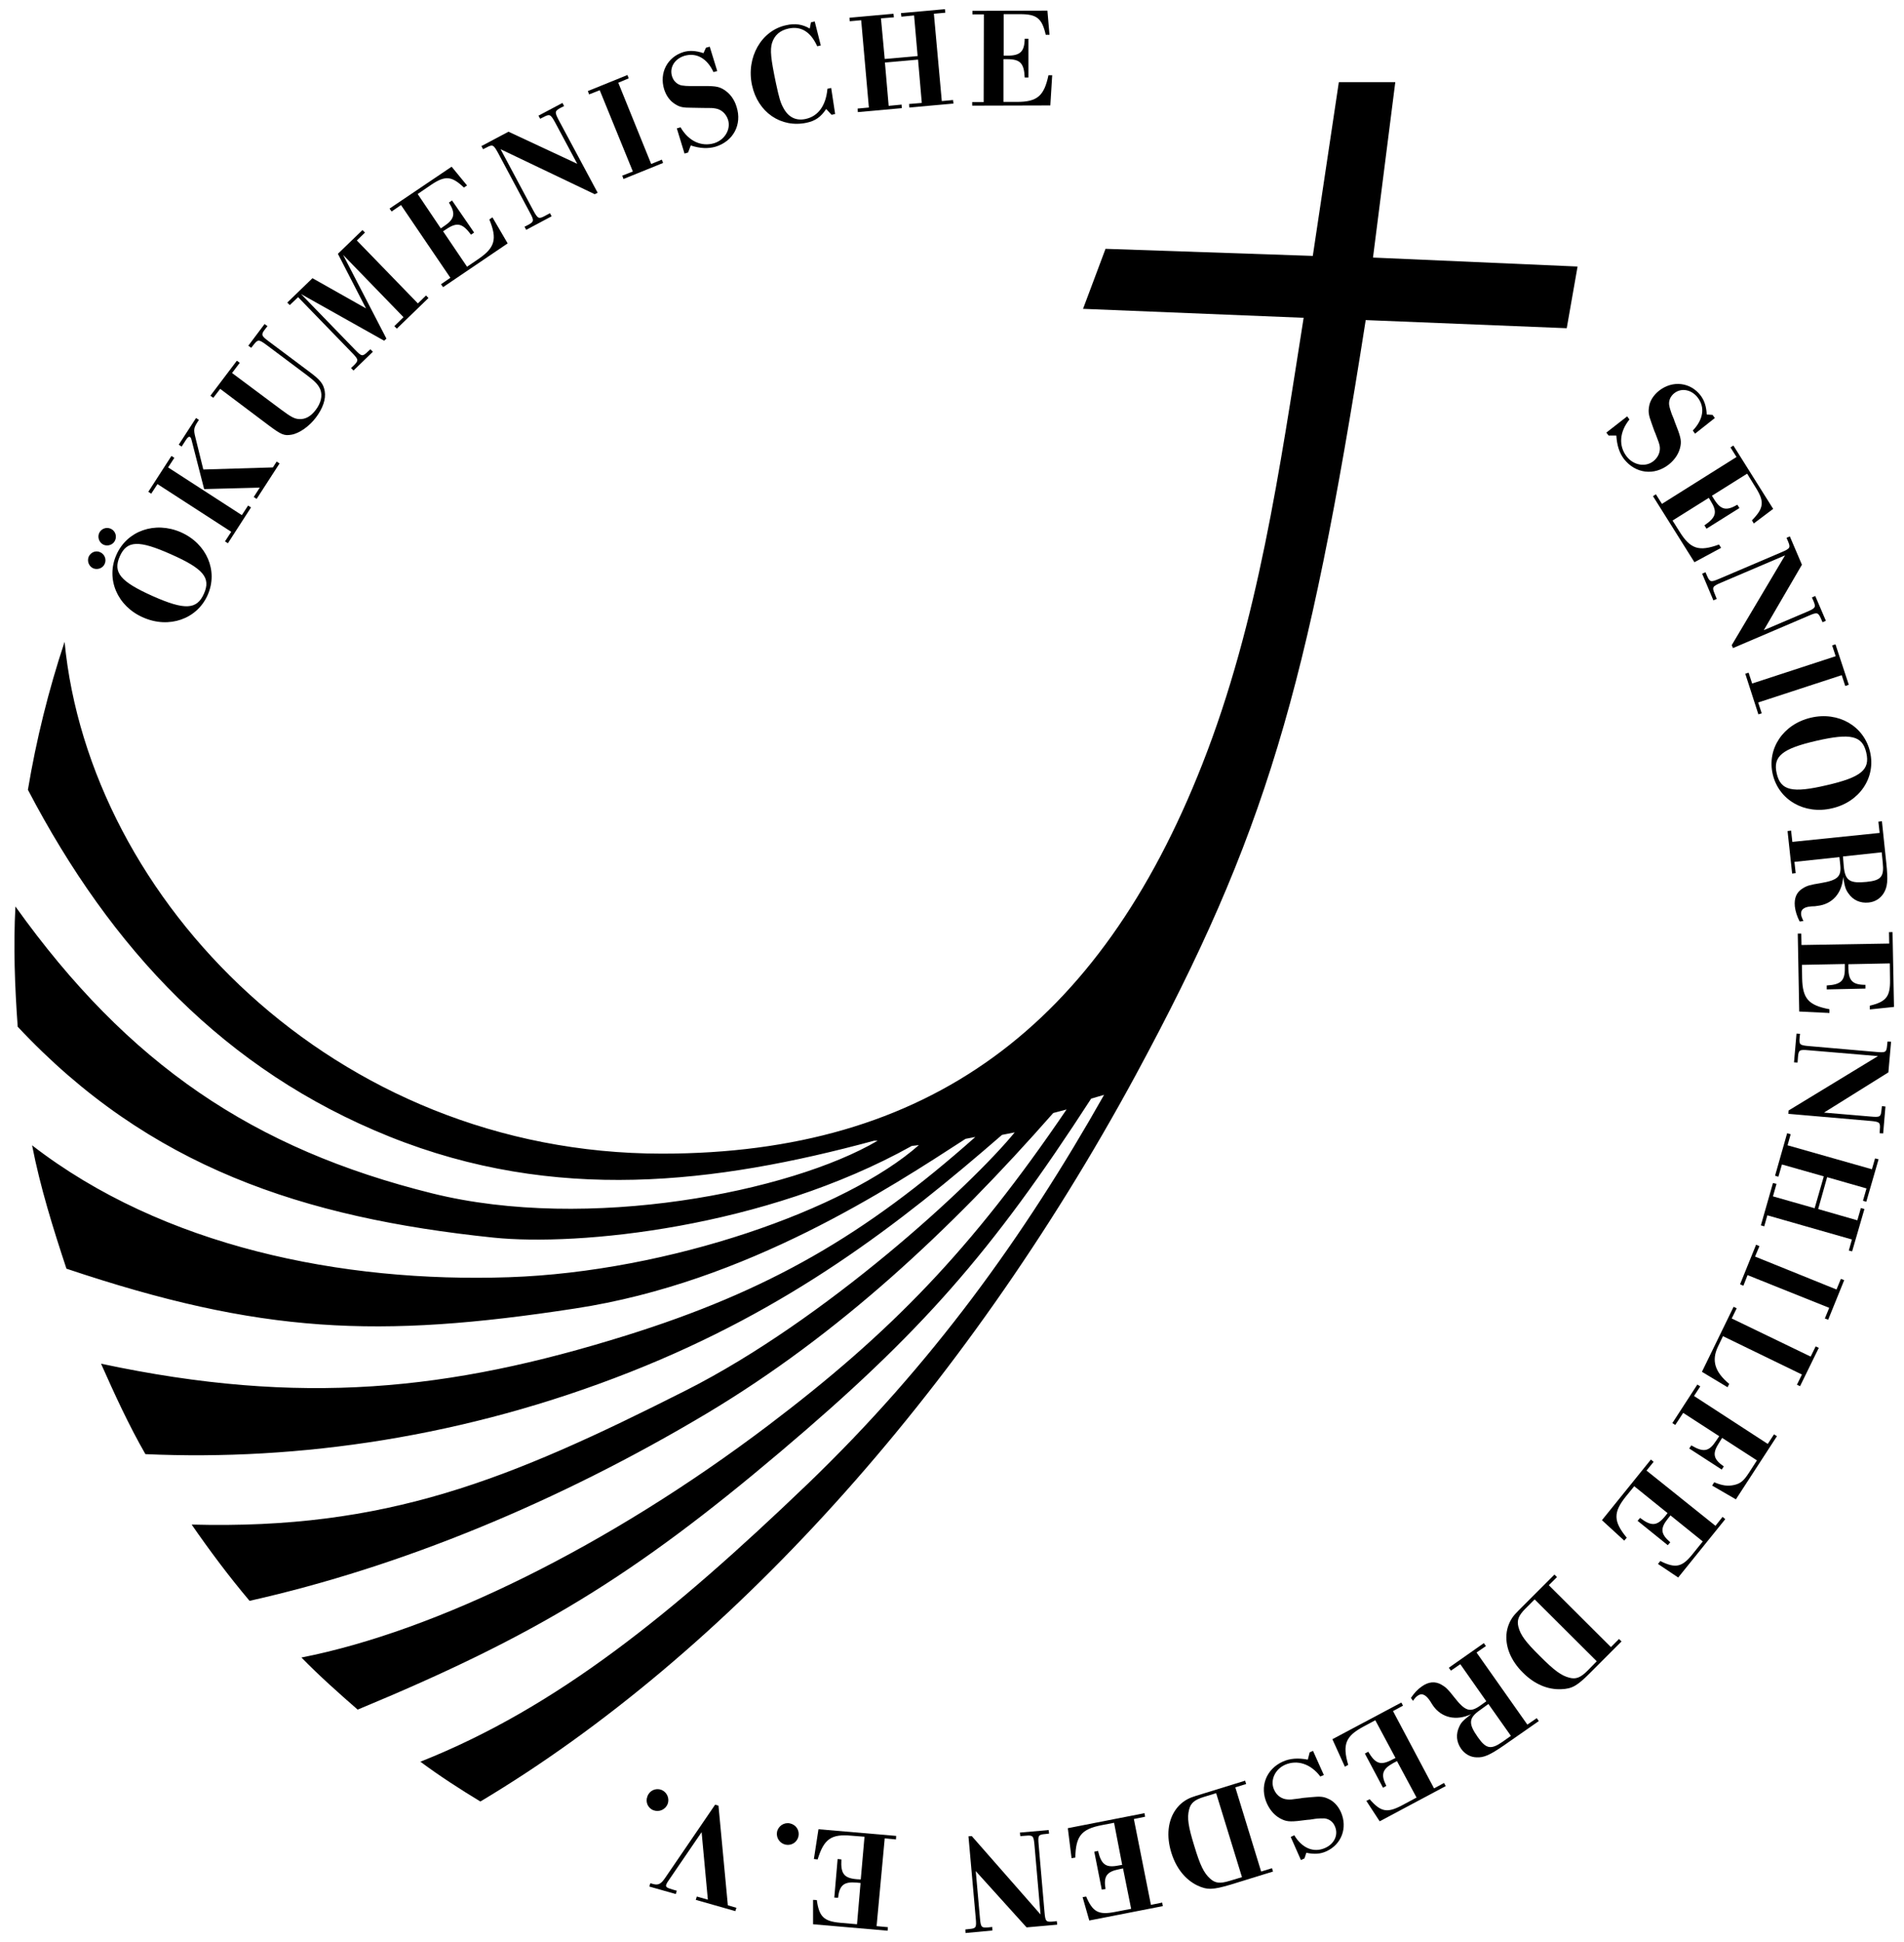 <?xml version="1.0" encoding="utf-8"?>
<!-- Generator: Adobe Illustrator 16.0.0, SVG Export Plug-In . SVG Version: 6.00 Build 0)  -->
<!DOCTYPE svg PUBLIC "-//W3C//DTD SVG 1.1//EN" "http://www.w3.org/Graphics/SVG/1.1/DTD/svg11.dtd">
<svg version="1.1" id="Ebene_1" xmlns="http://www.w3.org/2000/svg" xmlns:xlink="http://www.w3.org/1999/xlink" x="0px" y="0px"
	 width="457px" height="466px" viewBox="27 23 457 466" enable-background="new 27 23 457 466" xml:space="preserve">
<g>
	<g>
		<g>
			<g>
				<polygon fill="#000000" points="235.55,48.8 232.85,49.05 232.9,49.9 243.45,48.95 243.4,48.1 240.3,48.4 239.4,38 247.35,37.3 
					248.25,47.7 245.2,47.95 245.25,48.8 255.85,47.85 255.75,47 253.05,47.25 251.15,26.3 253.9,26.05 253.8,25.2 243.25,26.15 
					243.35,27 246.4,26.7 247.25,36.45 239.35,37.15 238.45,27.4 241.55,27.15 241.45,26.3 230.9,27.25 230.95,28.1 233.7,27.85 
									"/>
				<path fill="#000000" d="M263.1,47.5h-2.75v0.85l18.75-0.05l0.45-7.25h-0.899c-1.051,5-2.7,6.4-7.601,6.4h-3.2V37.2h0.9
					c3.1,0,4.05,0.95,4.2,4.4h0.899v-9.3h-0.899c-0.05,3.05-1.05,4.05-4.101,4.05H267.9V26.4h4c3.949,0,5.199,1,6.1,4.95h0.9
					l-0.5-5.8l-18,0.05v0.85h2.75L263.1,47.5z"/>
				<path fill="#000000" d="M438.6,123.3l-0.55-0.75l-1.399-0.1c-0.101-1.95-0.551-3.35-1.5-4.6c-2.45-3.15-6.7-3.65-9.95-1.1
					c-1.3,1.05-2.2,2.4-2.4,3.85c-0.2,1.2-0.1,2,0.601,3.9c0.899,2.55,0.6,1.7,0.949,2.55c0.801,2.1,0.801,2.1,1,2.9
					c0.25,1.35-0.3,2.75-1.5,3.7c-1.899,1.5-4.75,1-6.399-1.1c-2-2.55-1.75-5.95,0.649-8.9l-0.55-0.75l-5,3.9l0.55,0.7h1.851
					c0.149,2.4,0.75,4.2,1.85,5.65c2.75,3.5,7.25,4.05,10.75,1.3c1.5-1.2,2.5-2.75,2.8-4.45c0.25-1.4,0-2.35-1.399-5.85l-0.2-0.6
					l-0.25-0.6l-0.25-0.6c-0.25-0.75-0.5-1.45-0.6-2.05c-0.2-1.1,0.25-2.2,1.199-2.95c1.7-1.35,4.101-0.9,5.601,1
					c1.85,2.35,1.399,5.3-1.15,7.95l0.55,0.75L438.6,123.3z"/>
				<path fill="#000000" d="M425.9,143.9l-1.45-2.3l-0.7,0.45l9.95,15.85l6.399-3.45l-0.5-0.8c-4.8,1.75-6.85,1.1-9.449-3.05
					l-1.7-2.7l8.7-5.45l0.449,0.75c1.65,2.65,1.351,3.9-1.5,5.85l0.5,0.8l7.9-4.95l-0.5-0.8c-2.65,1.55-4,1.25-5.6-1.35l-0.5-0.8
					l8.449-5.3l2.101,3.4c2.1,3.35,1.899,4.9-0.95,7.8l0.45,0.75l4.649-3.5l-9.55-15.2l-0.7,0.45l1.45,2.3L425.9,143.9z"/>
				<path fill="#000000" d="M442.65,177.8l0.3,0.7l18.149-7.75c2.051-0.9,2.301-0.85,3,0.75l0.351,0.8l0.8-0.35L462.7,166l-0.8,0.35
					l0.35,0.8c0.65,1.55,0.55,1.75-1.55,2.65l-10.351,4.4l9.15-15.7l-2.9-6.8l-0.8,0.35l0.351,0.8c0.649,1.55,0.55,1.75-1.551,2.65
					l-14.899,6.35c-2.101,0.9-2.3,0.85-3-0.75l-0.351-0.8l-0.8,0.35l2.7,6.4l0.8-0.35l-0.5-1.25c-0.649-1.55-0.55-1.75,1.55-2.65
					l15.351-6.55L442.65,177.8z"/>
				<polygon fill="#000000" points="447.55,187 446.7,184.4 445.9,184.65 449.05,194.4 449.85,194.15 449,191.55 469.05,185 
					469.9,187.6 470.75,187.3 467.55,177.6 466.75,177.85 467.6,180.45 				"/>
				<path fill="#000000" d="M474.95,203.6c0.95,4.1-1.25,5.9-9.5,7.8c-8.3,1.95-11.05,1.3-12-2.8s1.25-5.95,9.5-7.85
					C471.25,198.85,474,199.5,474.95,203.6 M475.85,203.4c-1.449-6.2-7.6-9.75-14.199-8.2c-6.65,1.55-10.601,7.45-9.15,13.6
					c1.45,6.15,7.6,9.7,14.2,8.15C473.35,215.45,477.3,209.55,475.85,203.4"/>
				<path fill="#000000" d="M469.35,228.5l9.301-1l0.25,2.5c0.35,3.35-0.4,4.25-3.9,4.6c-4,0.4-5.1-0.3-5.45-3.6L469.35,228.5z
					 M457.2,225l-0.3-2.7l-0.851,0.1l1.101,10.2l0.85-0.1l-0.3-2.7l10.8-1.15l0.2,1.85c0.3,2.85-0.601,3.7-4.75,4.4
					c-2.5,0.4-3.2,0.6-4.25,1.25c-1.5,0.9-2.101,2.35-1.9,4.35c0.15,1.2,0.5,2.3,1.15,3.6l0.899-0.1c-0.3-0.65-0.5-1.15-0.55-1.6
					c-0.1-1.1,0.601-1.75,2.25-1.9c0.5-0.05,0.55-0.05,1-0.05l0.7-0.1c3.55-0.4,5.9-3.05,6.15-6.95c0.399,2.4,0.55,2.95,1.25,3.95
					c1.149,1.65,2.85,2.4,4.85,2.2c1.55-0.15,2.8-0.95,3.6-2.2c0.95-1.55,1.101-3.05,0.65-7.3l-1.05-10l-0.851,0.1l0.301,2.7
					L457.2,225z"/>
				<path fill="#000000" d="M459.4,249.75L459.35,247h-0.85l0.35,18.7l7.25,0.35v-0.899c-5.05-0.95-6.449-2.551-6.55-7.45l-0.05-3.2
					l10.3-0.2v0.9c0.05,3.1-0.899,4.05-4.35,4.25v0.95l9.3-0.2v-0.9c-3.1,0-4.05-1-4.1-4v-0.95l9.949-0.2l0.051,4
					c0.05,3.949-0.9,5.199-4.851,6.149v0.9l5.8-0.601l-0.35-17.95h-0.85l0.05,2.75L459.4,249.75z"/>
				<path fill="#000000" d="M456.3,289.45l-0.05,0.8l19.65,1.7c2.25,0.2,2.449,0.35,2.3,2.05l-0.05,0.9l0.85,0.05l0.55-6.45
					l-0.85-0.1L478.6,289.3c-0.149,1.7-0.35,1.8-2.6,1.601l-11.2-0.95l15.45-9.65l0.65-7.35l-0.851-0.05l-0.1,0.899
					c-0.15,1.7-0.351,1.8-2.601,1.601l-16.1-1.4c-2.3-0.2-2.45-0.35-2.3-2.05l0.1-0.9L458.2,271l-0.601,6.9l0.851,0.05l0.1-1.351
					c0.15-1.699,0.351-1.8,2.601-1.6l16.6,1.4L456.3,289.45z"/>
				<polygon fill="#000000" points="456.05,297.8 456.8,295.15 455.95,294.9 453.05,305.1 453.85,305.35 454.7,302.4 464.75,305.25 
					462.55,312.9 452.55,310.05 453.4,307.05 452.55,306.85 449.65,317 450.45,317.25 451.2,314.6 471.5,320.4 470.75,323.05 
					471.55,323.25 474.5,313.1 473.65,312.85 472.8,315.8 463.4,313.1 465.55,305.45 475,308.15 474.15,311.1 474.95,311.35 
					477.9,301.15 477.05,300.95 476.3,303.55 				"/>
				<polygon fill="#000000" points="448.25,324.5 449.3,322 448.5,321.65 444.65,331.15 445.45,331.5 446.45,328.95 466.05,336.8 
					465,339.35 465.8,339.65 469.65,330.15 468.85,329.85 467.8,332.4 				"/>
				<path fill="#000000" d="M442.65,339.35l1.199-2.449l-0.75-0.351l-7.6,15.601l6.15,3.699l0.399-0.8c-3.45-2.85-4.3-5.6-2.7-8.95
					l1.2-2.5l18.95,9.2l-1.2,2.45l0.75,0.35l4.5-9.199l-0.75-0.351l-1.2,2.45L442.65,339.35z"/>
				<path fill="#000000" d="M433.6,357.95l1.5-2.3l-0.699-0.45l-6,9.25l0.699,0.45l1.9-2.9l8.65,5.6l-0.75,1.101
					c-1.7,2.6-3,2.85-5.95,1.1l-0.5,0.75l7.8,5.05l0.5-0.75c-2.55-1.75-2.8-3.1-1.15-5.649l0.75-1.2l8.351,5.4l-1.9,2.949
					c-1.3,2-2.05,2.601-3.55,2.95c-1.55,0.351-2.9,0.15-4.8-0.649l-0.5,0.8l5.7,3.3l9.85-15.15l-0.7-0.449l-1.5,2.3L433.6,357.95z"
					/>
				<path fill="#000000" d="M422.2,375.85l1.7-2.1l-0.65-0.55l-11.75,14.55l5.35,4.9l0.601-0.7c-3.25-3.95-3.25-6.101-0.2-9.9
					l2-2.45l8,6.45l-0.55,0.7c-1.95,2.4-3.3,2.55-6.05,0.45l-0.601,0.7l7.25,5.85l0.601-0.7c-2.351-2-2.45-3.35-0.551-5.7
					l0.601-0.75l7.75,6.25l-2.5,3.101c-2.5,3.1-4.05,3.399-7.7,1.6l-0.55,0.7l4.85,3.25l11.3-14l-0.649-0.55l-1.7,2.149
					L422.2,375.85z"/>
				<path fill="#000000" d="M395.35,406.75l14.9,14.85l-2.2,2.25c-1.7,1.7-2.8,2.101-4.35,1.7c-1.95-0.5-3.601-1.7-7.05-5.149
					c-3.5-3.45-4.7-5.101-5.2-7.051c-0.4-1.6,0-2.699,1.7-4.399L395.35,406.75z M398.75,403.35l1.95-1.949L400.1,400.8l-7.55,7.55
					c-0.899,0.9-1.55,1.551-1.95,2c-1.05,1.2-1.699,2.65-1.949,4.2c-0.5,3.351,0.949,6.9,3.899,9.8c2.75,2.75,5.95,4.101,9.2,3.95
					c2.6-0.1,3.8-0.8,6.9-3.899l7.55-7.551l-0.601-0.6l-1.949,1.95L398.75,403.35z"/>
				<path fill="#000000" d="M384.25,431.85l5.4,7.65l-2.051,1.45c-2.75,1.899-3.899,1.7-5.899-1.15c-2.3-3.25-2.2-4.6,0.55-6.5
					L384.25,431.85z M381.4,419.5l2.25-1.55l-0.5-0.7l-8.4,5.9l0.5,0.699l2.25-1.55l6.25,8.9l-1.55,1.1
					c-2.351,1.65-3.55,1.25-6.101-2c-1.55-2-2.1-2.5-3.149-3.1c-1.5-0.851-3.101-0.7-4.7,0.45c-1,0.699-1.8,1.55-2.6,2.75l0.5,0.699
					c0.399-0.6,0.75-1,1.149-1.25c0.9-0.649,1.8-0.3,2.75,1c0.3,0.4,0.3,0.45,0.55,0.851l0.4,0.6c2.05,2.9,5.55,3.65,9.1,2
					c-1.899,1.5-2.35,1.9-2.85,3c-0.85,1.8-0.7,3.65,0.45,5.3c0.899,1.25,2.2,2,3.649,2.051c1.801,0.1,3.2-0.5,6.75-2.95l8.25-5.75
					l-0.5-0.7l-2.25,1.55L381.4,419.5z"/>
				<path fill="#000000" d="M361.35,433.55l2.4-1.3l-0.4-0.75l-16.55,8.8l3,6.601l0.8-0.45c-1.449-4.95-0.6-6.9,3.7-9.2l2.8-1.5
					l4.851,9.05l-0.8,0.4c-2.75,1.45-4,1.05-5.75-1.9l-0.801,0.45l4.351,8.2l0.8-0.45c-1.4-2.75-0.95-4.05,1.7-5.5l0.85-0.45
					l4.7,8.75l-3.55,1.9c-3.5,1.85-5.05,1.55-7.7-1.5l-0.8,0.399l3.2,4.9l15.85-8.45l-0.4-0.75l-2.399,1.3L361.35,433.55z"/>
				<path fill="#000000" d="M339.25,469.3l0.85-0.399l0.45-1.351c1.9,0.4,3.4,0.3,4.8-0.35c3.65-1.65,5.15-5.65,3.5-9.4
					c-0.699-1.55-1.8-2.7-3.149-3.25c-1.101-0.5-1.9-0.55-3.95-0.35c-2.7,0.25-1.8,0.149-2.7,0.3c-2.25,0.3-2.25,0.3-3.05,0.25
					c-1.4-0.1-2.6-0.95-3.2-2.35c-1-2.2,0.2-4.851,2.601-5.95c2.949-1.3,6.199-0.25,8.5,2.8l0.85-0.35l-2.6-5.801l-0.801,0.351
					l-0.449,1.75c-2.351-0.45-4.25-0.3-5.95,0.45c-4.05,1.8-5.7,6.05-3.851,10.1c0.801,1.75,2.051,3.1,3.65,3.8
					c1.3,0.601,2.3,0.601,6,0.101l0.65-0.051l0.649-0.1l0.65-0.1c0.8-0.101,1.5-0.101,2.149-0.101c1.15,0.101,2.101,0.8,2.551,1.9
					c0.899,2-0.101,4.2-2.351,5.2c-2.7,1.199-5.5,0.1-7.399-3.051l-0.851,0.4L339.25,469.3z"/>
				<path fill="#000000" d="M318.9,453.25l6.199,20.15l-3,0.899c-2.3,0.7-3.449,0.55-4.649-0.55c-1.5-1.35-2.4-3.2-3.8-7.85
					c-1.45-4.7-1.75-6.7-1.25-8.7c0.399-1.601,1.3-2.351,3.55-3.05L318.9,453.25z M323.5,451.85l2.6-0.8l-0.25-0.8l-10.199,3.15
					c-1.2,0.35-2.101,0.649-2.65,0.85c-1.45,0.55-2.75,1.5-3.7,2.8c-2,2.7-2.399,6.5-1.149,10.5c1.149,3.7,3.35,6.45,6.25,7.851
					c2.35,1.1,3.75,1.05,7.949-0.2l10.2-3.15l-0.25-0.8l-2.6,0.8L323.5,451.85z"/>
				<path fill="#000000" d="M299.15,459.45l2.699-0.55l-0.149-0.851l-18.4,3.601l0.9,7.199l0.899-0.149
					c0.101-5.15,1.45-6.8,6.2-7.75l3.101-0.601l1.949,10.101l-0.85,0.149c-3.05,0.601-4.15-0.149-4.95-3.5l-0.899,0.2l1.8,9.101
					l0.899-0.15c-0.5-3.05,0.25-4.15,3.25-4.75l0.95-0.2l1.95,9.7l-3.9,0.75c-3.899,0.75-5.3,0.05-6.899-3.7l-0.851,0.15l1.601,5.6
					l17.649-3.45l-0.149-0.85l-2.7,0.55L299.15,459.45z"/>
				<path fill="#000000" d="M260.25,463.55l-0.8,0.05l1.75,19.65c0.2,2.25,0.1,2.45-1.601,2.6l-0.899,0.101l0.05,0.85l6.45-0.6
					l-0.05-0.851l-0.9,0.101c-1.7,0.149-1.85,0-2.05-2.3l-1-11.2l12.2,13.5l7.35-0.65l-0.1-0.85l-0.9,0.1c-1.7,0.15-1.85,0-2.05-2.3
					l-1.399-16.1c-0.201-2.301-0.101-2.45,1.6-2.601l0.9-0.1L278.7,462.1l-6.899,0.601l0.1,0.85l1.35-0.1
					c1.7-0.15,1.85,0.05,2.051,2.3l1.449,16.6L260.25,463.55z"/>
				<path fill="#000000" d="M239.35,464.1l2.7,0.25l0.05-0.85l-18.65-1.6l-1.1,7.149l0.9,0.101c1.5-4.9,3.25-6.15,8.1-5.7l3.15,0.25
					l-0.9,10.25l-0.9-0.05c-3.1-0.25-3.95-1.301-3.75-4.75l-0.9-0.101l-0.8,9.25l0.9,0.05c0.35-3.05,1.4-3.899,4.45-3.649l0.95,0.1
					l-0.85,9.9l-4-0.351c-3.95-0.35-5.1-1.449-5.65-5.449l-0.9-0.051v5.851l17.9,1.55l0.05-0.85l-2.7-0.25L239.35,464.1z"/>
				<path fill="#000000" d="M215.55,465.6c1.45,0.301,2.8-0.6,3.1-2c0.3-1.449-0.6-2.8-2.05-3.1c-1.4-0.3-2.8,0.6-3.1,2.05
					C213.25,463.95,214.15,465.3,215.55,465.6"/>
				<path fill="#000000" d="M196.9,478.8l-2.65-0.75l-0.25,0.8l9.5,2.7l0.25-0.8l-2.05-0.6l-2.25-23.9l-0.8-0.25l-12.05,17.65
					c-1,1.449-1.65,1.75-3,1.35l-0.5-0.15l-0.25,0.801l6.35,1.8l0.25-0.8l-0.9-0.25c-1.55-0.45-1.8-0.65-1.65-1.2
					c0.05-0.15,0.15-0.3,0.3-0.601l8.2-12L196.9,478.8z"/>
				<path fill="#000000" d="M183.85,457.35c1.35,0.5,2.85-0.149,3.4-1.5c0.5-1.35-0.15-2.85-1.5-3.399
					c-1.35-0.5-2.85,0.149-3.35,1.55C181.85,455.35,182.5,456.85,183.85,457.35"/>
				<path fill="#000000" d="M50.8,150.9c-0.45,1.05,0,2.3,1.05,2.8c1.05,0.45,2.35,0,2.8-1.1c0.45-1.1-0.05-2.3-1.1-2.75
					C52.5,149.4,51.3,149.85,50.8,150.9 M48.3,156.55c-0.45,1.05,0,2.3,1.05,2.8c1.05,0.45,2.35,0,2.8-1.1
					c0.45-1.05-0.05-2.3-1.1-2.75C50,155,48.8,155.5,48.3,156.55 M55.75,156.5c1.7-3.85,4.55-3.95,12.3-0.5
					c7.8,3.45,9.6,5.65,7.9,9.45c-1.7,3.85-4.6,4-12.35,0.55C55.9,162.55,54.05,160.35,55.75,156.5 M54.95,156.1
					c-2.6,5.8,0.2,12.35,6.4,15.05c6.2,2.75,12.95,0.4,15.5-5.4c2.55-5.75-0.2-12.3-6.45-15.05C64.2,148,57.5,150.35,54.95,156.1"/>
				<path fill="#000000" d="M75.8,135.65l-1.9-7.7c-0.45-1.8-0.4-2.25,0.45-3.6l0.4-0.6l-0.7-0.45l-4.15,6.4l0.7,0.45l1-1.55
					c0.45-0.7,0.75-0.9,1-0.75c0.15,0.1,0.25,0.2,0.4,0.8l3,11.7L89.35,140l-1.45,2.25l0.7,0.45l5.5-8.5l-0.7-0.45l-0.9,1.4
					L75.8,135.65z M82.5,150.6l-1.5,2.3l0.7,0.45l5.55-8.6l-0.7-0.45l-1.5,2.3l-17.7-11.45l1.5-2.3l-0.7-0.45L62.6,141l0.7,0.45
					l1.5-2.3L82.5,150.6z"/>
				<path fill="#000000" d="M79.85,116.3l11.7,8.8c2.95,2.2,3.65,2.5,5.4,2.2c1.85-0.3,4.3-2,5.9-4.15c1.65-2.2,2.4-4.4,2.1-6.25
					c-0.3-1.75-1-2.7-3.7-4.7l-9.75-7.3c-1.8-1.35-1.9-1.6-0.85-2.95l0.55-0.7l-0.7-0.5l-3.9,5.2l0.7,0.5l0.55-0.7
					c1.05-1.35,1.25-1.35,3.1,0l9.75,7.3c2,1.5,2.75,2.35,3.2,3.45c0.55,1.45,0.15,3.2-1.15,4.9c-1.15,1.5-2.45,2.25-3.95,2.15
					c-1.1-0.05-1.95-0.5-4.3-2.25l-11.8-8.8l1.85-2.45l-0.7-0.5l-6.35,8.4l0.7,0.5L79.85,116.3z"/>
				<path fill="#000000" d="M98.55,94.3l12.95,13.35c1.6,1.65,1.6,1.85,0.4,3.05l-0.65,0.6l0.6,0.6l4.65-4.5l-0.6-0.6l-0.65,0.6
					c-1.25,1.2-1.45,1.15-3.05-0.5L99.25,93.55l19.95,11.2l0.55-0.5l-10.4-20.1l14.5,14.95l-2.2,2.15l0.6,0.6l7.6-7.35l-0.6-0.6
					l-1.95,1.9l-14.65-15.1l1.95-1.9l-0.6-0.6l-5.9,5.7l6.75,13.1L102,89.75l-6.05,5.85l0.6,0.6L98.55,94.3z"/>
				<path fill="#000000" d="M135.1,89.65l-2.25,1.55l0.5,0.7l15.5-10.5l-3.65-6.25l-0.75,0.5c1.95,4.75,1.35,6.8-2.7,9.55L139.1,87
					l-5.75-8.5l0.75-0.5c2.6-1.75,3.9-1.45,5.95,1.3l0.75-0.5l-5.3-7.7l-0.75,0.5c1.65,2.6,1.4,3.95-1.15,5.65l-0.8,0.55l-5.55-8.25
					l3.3-2.25c3.3-2.2,4.85-2.1,7.8,0.7l0.75-0.5l-3.7-4.5l-14.9,10.05l0.5,0.7l2.25-1.55L135.1,89.65z"/>
				<path fill="#000000" d="M169.75,69.6l0.7-0.35l-9.3-17.35c-1.05-2-1.05-2.25,0.45-3.05l0.8-0.4L162,47.7l-5.75,3.05l0.4,0.75
					l0.8-0.4c1.5-0.8,1.7-0.7,2.8,1.3l5.3,9.9l-16.5-7.7l-6.5,3.45l0.4,0.75l0.8-0.4c1.5-0.8,1.7-0.7,2.8,1.3l7.6,14.25
					c1.1,2,1.05,2.25-0.45,3.05l-0.8,0.4l0.4,0.75l6.1-3.25l-0.4-0.75l-1.2,0.65c-1.5,0.8-1.7,0.7-2.8-1.3l-7.85-14.7L169.75,69.6z"
					/>
				<polygon fill="#000000" points="178.9,64.15 176.35,65.15 176.65,65.95 186.15,62.1 185.85,61.3 183.3,62.35 175.4,42.85 
					177.9,41.8 177.6,41 168.1,44.85 168.4,45.65 170.95,44.65 				"/>
				<path fill="#000000" d="M197.35,34.2l-0.9,0.25l-0.6,1.3c-1.85-0.6-3.35-0.7-4.85-0.25c-3.8,1.2-5.8,4.95-4.6,8.9
					c0.5,1.6,1.45,2.9,2.75,3.65c1.05,0.65,1.8,0.8,3.85,0.8c2.7,0.05,1.8,0.05,2.75,0.05c2.25,0,2.25,0,3.1,0.15
					c1.35,0.25,2.45,1.3,2.9,2.7c0.7,2.3-0.8,4.8-3.3,5.6c-3.1,0.95-6.2-0.5-8.1-3.8l-0.9,0.25l1.85,6.05l0.85-0.25l0.65-1.7
					c2.25,0.75,4.2,0.8,5.95,0.3c4.25-1.3,6.4-5.3,5.05-9.55c-0.55-1.85-1.65-3.3-3.15-4.2c-1.25-0.75-2.2-0.85-5.95-0.8h-0.65
					h-0.65h-0.65c-0.8,0-1.5-0.05-2.15-0.15c-1.1-0.25-1.95-1.05-2.3-2.2c-0.65-2.1,0.6-4.15,2.95-4.9c2.85-0.85,5.45,0.55,7,3.9
					l0.9-0.25L197.35,34.2z"/>
				<path fill="#000000" d="M222.55,28.15l-0.9,0.2l-0.3,1.5c-1.7-1-3.5-1.3-5.65-0.8c-5.95,1.25-9.65,7.75-8.2,14.4
					c1.4,6.5,6.95,10.3,13.1,9c2.1-0.45,3.4-1.35,4.7-3.3l1.3,1.4l0.85-0.2l-0.95-6.25l-0.9,0.2c-0.35,4-2.2,6.6-5.25,7.25
					c-2.35,0.5-4.2-0.45-5.4-2.8c-0.65-1.2-0.95-2.3-1.7-5.75c-1.25-5.95-1.45-8-0.95-9.7c0.6-1.85,1.9-3,3.95-3.45
					c3-0.65,5.3,0.75,6.9,4.25l0.85-0.2L222.55,28.15z"/>
				<path fill="#000000" d="M127.9,445.7c32.9-13.05,60.65-35.7,92.8-66.5c29.95-28.75,52.1-59.5,71.3-93.5l-3.1,0.899
					C265,323.55,247.95,342.9,214.3,371.35c-35.35,29.9-58.65,44.101-101.45,61.851c-4.6-4-9.2-8.101-13.5-12.5
					c32.3-6.351,73.65-26.65,112.05-55.7c29.4-22.25,48.75-42.15,71.6-75.8l-3.2,0.85c-24.75,28.15-51.5,53.15-83.1,72.05
					c-35.7,21.301-73.45,36.851-109.8,45c-4.9-5.8-9.5-11.949-13.9-18.3c46.7,1.25,75.9-10.6,118.65-32.2
					c33.45-16.899,68.55-49.25,78.9-61.899l-3.05,0.6c-24.6,21.351-50.85,41.75-89.25,56.9c-39.5,15.6-79.55,21.35-116.35,19.7
					c-4.05-7.051-7.4-14.4-10.65-21.7c48.05,10.25,83.65,6.45,125.95-6.75c34.3-10.7,57.45-24.15,83.899-47.65l-2.35,0.45
					c-17.95,11.6-52.3,34.4-93.7,40.7c-47.2,7.25-75.45,6.101-122.1-9.55c-3.25-9.801-6.3-19.6-8.25-29.6
					c31.4,24.299,74.35,33,114.45,31.649c38.55-1.3,81.1-16.399,98.4-31.7l-1.7,0.2c-35.35,19.7-80.05,24.101-100.4,22
					c-45.7-4.75-82.65-16.899-114.2-50.601c-0.7-9.649-1.05-19.25-0.55-28.85c27.05,37.85,57.1,58.2,100.1,68.85
					c37.35,9.25,86-0.399,106.85-12.649h-0.85c-38.1,10.3-76.5,15-116.35-1C81,279.85,53.7,250.75,33.7,212.5
					c2-12,4.95-23.9,8.8-35.5c5.95,61.75,64.5,122.801,143.4,122.801c63.8,0,104.95-30.5,129.7-93.5
					c13.4-34.05,18.601-71,24.301-107.05l-52.95-2.15l5.399-14.4l49.75,1.7l6.25-41.7H361.9l-5.351,42.1l49.101,2.15l-2.601,14.8
					L354.8,99.8c-13.95,89-24.1,123.6-55.149,181.05C258.05,357.7,201.1,420.15,142.3,455.25
					C137.35,452.25,132.55,449.15,127.9,445.7"/>
			</g>
		</g>
	</g>
</g>
</svg>
